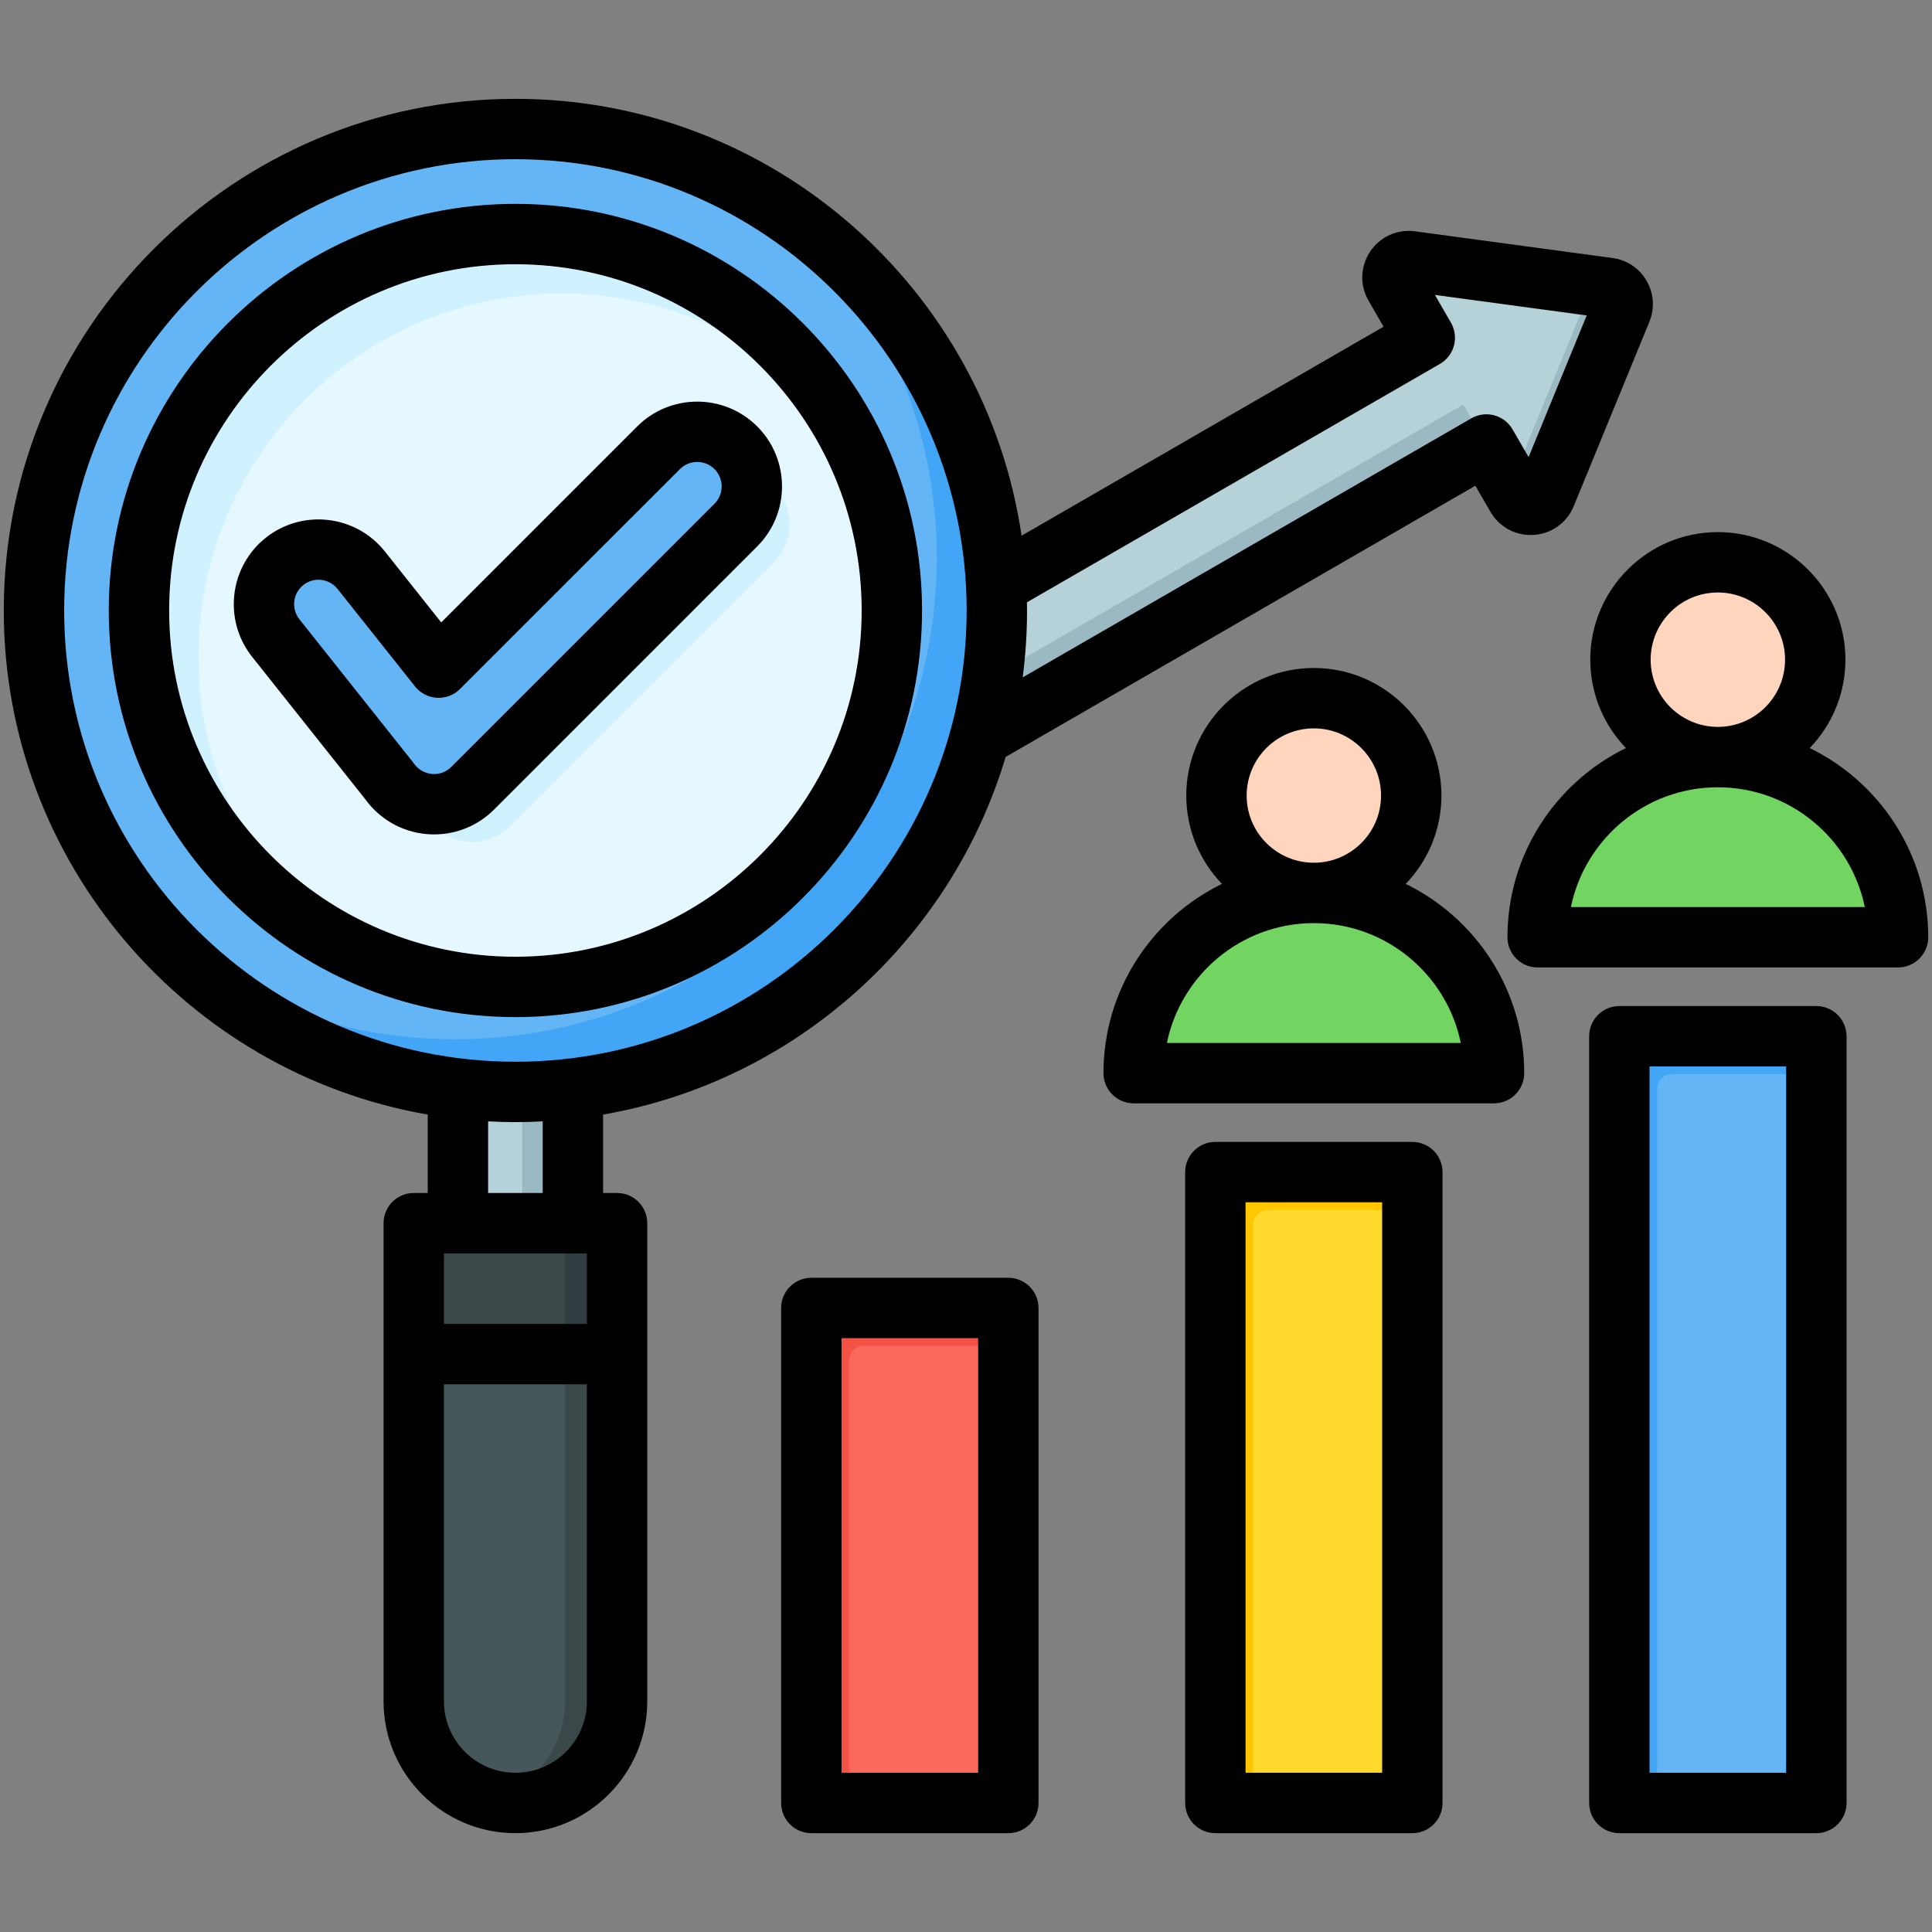 <svg id="Layer_1" enable-background="new 0 0 512 512" viewBox="0 0 512 512" xmlns="http://www.w3.org/2000/svg"><rect x="0" y="0" width="512" height="512" fill="#808080" stroke="none"/><g clip-rule="evenodd" fill-rule="evenodd"><g><g><path d="m219.013 346.623h44.205c2.2 0 4 1.8 4 4v123.179c0 2.2-1.8 4-4 4h-44.205c-2.201 0-4-1.8-4-4v-123.179c0-2.2 1.8-4 4-4z" fill="#fc685b"/><path d="m219.013 346.623h44.205c2.2 0 4 1.8 4 4v6h-38.205c-2.201 0-4 1.8-4 4v117.179h-6c-2.201 0-4-1.8-4-4v-123.179c0-2.2 1.8-4 4-4z" fill="#f35244"/><path d="m326.079 310.619h44.205c2.2 0 4 1.8 4 4v159.184c0 2.201-1.8 4-4 4h-44.205c-2.2 0-4-1.799-4-4v-159.184c0-2.201 1.8-4 4-4z" fill="#ffda2d"/><path d="m326.079 310.619h44.205c2.2 0 4 1.8 4 4v6h-38.205c-2.2 0-4 1.8-4 4v153.184h-6c-2.2 0-4-1.799-4-4v-159.184c0-2.201 1.8-4 4-4z" fill="#ffc700"/><path d="m433.145 274.615h44.205c2.2 0 4 1.799 4 4v195.188c0 2.2-1.8 4-4 4h-44.205c-2.2 0-4-1.8-4-4v-195.189c0-2.2 1.8-3.999 4-3.999z" fill="#64b5f6"/><path d="m433.145 274.615h44.205c2.2 0 4 1.799 4 4v6h-38.205c-2.2 0-4 1.799-4 4v189.188h-6c-2.2 0-4-1.8-4-4v-195.189c0-2.2 1.8-3.999 4-3.999z" fill="#42a5f5"/></g><g><path d="m502.867 244.807c-1.846-24.608-22.559-44.172-47.619-44.172s-45.773 19.564-47.619 44.172c-.146 1.944 1.372 3.58 3.322 3.58h88.594c1.949 0 3.467-1.635 3.322-3.58z" fill="#72d561"/><path d="m502.867 244.807c-1.846-24.608-22.559-44.172-47.619-44.172-1.126 0-2.242.041-3.35.118 23.533 1.651 42.506 20.551 44.27 44.053.146 1.945-1.372 3.58-3.322 3.58h6.699c1.949.001 3.467-1.634 3.322-3.579z" fill="#3cbe52"/><path d="m455.248 200.635c14.215 0 25.809-11.594 25.809-25.809s-11.594-25.808-25.809-25.808-25.809 11.594-25.809 25.808c0 14.215 11.594 25.809 25.809 25.809z" fill="#ffd6bd"/><path d="m455.248 149.018c14.254 0 25.809 11.555 25.809 25.809s-11.555 25.809-25.809 25.809c-.958 0-1.904-.054-2.835-.156 12.919-1.412 22.973-12.358 22.973-25.653s-10.054-24.241-22.973-25.653c.931-.102 1.876-.156 2.835-.156z" fill="#f9c6aa"/></g><g><path d="m395.801 280.812c-1.846-24.608-22.559-44.172-47.619-44.172s-45.773 19.564-47.619 44.172c-.146 1.944 1.372 3.58 3.322 3.58h88.594c1.949 0 3.467-1.636 3.322-3.58z" fill="#72d561"/><path d="m395.801 280.812c-1.846-24.608-22.559-44.172-47.619-44.172-1.126 0-2.242.041-3.35.118 23.533 1.651 42.506 20.551 44.27 44.054.146 1.945-1.372 3.58-3.322 3.58h6.699c1.949 0 3.467-1.636 3.322-3.58z" fill="#3cbe52"/><path d="m348.182 236.639c14.215 0 25.809-11.594 25.809-25.809s-11.594-25.808-25.809-25.808-25.809 11.594-25.809 25.808c0 14.216 11.594 25.809 25.809 25.809z" fill="#ffd6bd"/><path d="m348.182 185.022c14.254 0 25.809 11.555 25.809 25.809s-11.555 25.809-25.809 25.809c-.958 0-1.904-.054-2.836-.156 12.919-1.412 22.973-12.358 22.973-25.653s-10.054-24.241-22.973-25.653c.932-.102 1.877-.156 2.836-.156z" fill="#f9c6aa"/></g><g><path d="m377.586 89.516-7.978-13.819c-1.766-3.056.676-6.961 4.335-6.466l52.324 7.07c2.816.381 4.509 3.313 3.431 5.942l-20.04 48.849c-1.401 3.417-6.004 3.579-7.768.52l-7.978-13.818-186.381 107.608c-2.71 1.565-6.197.631-7.762-2.079l-10.645-18.438c-1.565-2.71-.629-6.197 2.08-7.762z" fill="#b4d2d7"/><path d="m421.918 75.713 4.348.588c2.816.381 4.509 3.313 3.431 5.942l-20.04 48.849c-1.401 3.417-6.004 3.579-7.768.52l-7.978-13.818-186.38 107.608c-2.71 1.565-6.197.631-7.762-2.079l-6.11-10.582c1.567 2.705 5.05 3.635 7.758 2.072l186.382-107.608 7.978 13.818c1.763 3.058 6.366 2.896 7.768-.521z" fill="#9bb9c3"/></g><g><path d="m151.818 337.186-30.464-1.01-.001-59.523 30.465-1.097z" fill="#b4d2d7"/><path d="m151.818 337.186-30.464-1.01v-.32l17.046.565v-60.382l13.418-.483z" fill="#9bb9c3"/><ellipse cx="136.587" cy="161.782" fill="#64b5f6" rx="127.585" ry="127.585" transform="matrix(.707 -.707 .707 .707 -74.392 143.967)"/><path d="m212.359 59.132c31.429 23.238 51.813 60.562 51.813 102.65 0 70.464-57.122 127.585-127.585 127.585-35.991 0-68.496-14.909-91.692-38.88 21.189 15.667 47.397 24.936 75.773 24.936 70.464 0 127.585-57.121 127.585-127.585 0-34.472-13.677-65.746-35.894-88.706z" fill="#42a5f5"/><ellipse cx="136.587" cy="161.782" fill="#e6f8ff" rx="96.285" ry="96.284" transform="matrix(.936 -.353 .353 .936 -48.283 58.571)"/><path d="m136.587 65.498c29.719 0 56.29 13.468 73.953 34.631-16.703-13.94-38.197-22.332-61.654-22.332-53.177 0-96.284 43.109-96.284 96.285 0 23.457 8.391 44.952 22.332 61.654-21.162-17.662-34.63-44.233-34.63-73.953-.001-53.177 43.106-96.285 96.283-96.285z" fill="#d0f1ff"/><path d="m112.104 324.147h48.963c1.355 0 2.46 1.106 2.46 2.46v124.246c0 14.818-12.125 26.942-26.942 26.942-14.817 0-26.942-12.124-26.942-26.942v-124.246c.001-1.354 1.107-2.46 2.461-2.46z" fill="#465759"/><path d="m147.298 324.147h13.769c1.355 0 2.46 1.106 2.46 2.459v124.247c0 14.817-12.122 26.941-26.942 26.941-2.378 0-4.685-.314-6.885-.899 11.512-3.062 20.058-13.603 20.058-26.043v-124.246c.001-1.353-1.105-2.459-2.46-2.459z" fill="#3a484a"/><path d="m161.068 324.147c1.355 0 2.46 1.106 2.46 2.459v32.242h-53.884v-32.242c0-1.353 1.106-2.459 2.46-2.459z" fill="#3a484a"/><path d="m161.068 324.147c1.355 0 2.46 1.106 2.46 2.459v32.242h-13.769v-32.242c0-1.353-1.106-2.459-2.461-2.459z" fill="#313d40"/><path d="m174.525 118.665c5.656-5.656 14.827-5.656 20.484 0 5.656 5.656 5.656 14.827 0 20.483l-69.737 69.737c-6.406 6.406-16.989 5.399-22.13-1.964l-30.059-37.826c-4.969-6.25-3.93-15.345 2.32-20.314s15.345-3.93 20.314 2.32l20.533 25.84z" fill="#64b5f6"/><path d="m184.525 128.665c5.656-5.656 14.827-5.656 20.484 0 5.656 5.656 5.656 14.827 0 20.484l-69.737 69.737c-6.406 6.406-16.989 5.399-22.13-1.964l-30.058-37.826c-4.969-6.25-3.93-15.345 2.32-20.314s15.345-3.93 20.314 2.32l20.533 25.84z" fill="#d0f1ff"/><path d="m174.525 118.665c5.656-5.656 14.827-5.656 20.484 0 5.656 5.656 5.656 14.827 0 20.483l-69.737 69.737c-6.406 6.406-16.989 5.399-22.13-1.964l-30.059-37.826c-4.969-6.25-3.93-15.345 2.32-20.314s15.345-3.93 20.314 2.32l20.533 25.84z" fill="#64b5f6"/></g></g><path d="m473.35 469.803h-36.204v-187.19h36.204zm7.999-203.189h-52.203c-4.418 0-8.001 3.58-8.001 7.999v203.189c0 4.424 3.583 8.004 8.001 8.004h52.203c4.419 0 8.004-3.58 8.004-8.004v-203.189c-.001-4.419-3.585-7.999-8.004-7.999zm-65.044-26.232c3.712-18.097 19.763-31.746 38.944-31.746s35.231 13.649 38.943 31.746zm38.941-83.368c9.822 0 17.811 7.99 17.811 17.809 0 9.82-7.989 17.809-17.811 17.809-9.818 0-17.808-7.989-17.808-17.809 0-9.819 7.991-17.809 17.808-17.809zm24.353 41.231c5.848-6.079 9.456-14.333 9.456-23.422 0-18.639-15.168-33.807-33.809-33.807s-33.807 15.168-33.807 33.807c0 9.089 3.607 17.342 9.458 23.422-18.575 9.046-31.403 28.129-31.403 50.14 0 4.419 3.582 7.999 8 7.999h95.503c4.419 0 8.004-3.58 8.004-7.999 0-22.011-12.829-41.094-31.402-50.14zm-113.314 271.558h-36.206v-151.19h36.206zm7.999-167.188h-52.204c-4.42 0-8 3.589-8 7.999v167.188c0 4.424 3.579 8.004 8 8.004h52.205c4.418 0 7.999-3.58 7.999-8.004v-167.188c0-4.41-3.582-7.999-8-7.999zm-65.046-26.219c3.712-18.102 19.764-31.76 38.944-31.76 19.179 0 35.232 13.659 38.944 31.76zm38.944-83.372c9.82 0 17.808 7.99 17.808 17.809 0 9.82-7.988 17.8-17.808 17.8-9.819 0-17.808-7.98-17.808-17.8 0-9.819 7.988-17.809 17.808-17.809zm24.35 41.217c18.573 9.065 31.401 28.133 31.401 50.154 0 4.41-3.581 7.999-7.999 7.999h-95.504c-4.418 0-8.001-3.589-8.001-7.999 0-22.021 12.83-41.09 31.403-50.154-5.849-6.08-9.458-14.329-9.458-23.408 0-18.648 15.168-33.812 33.809-33.812s33.809 15.163 33.809 33.812c-.001 9.079-3.61 17.328-9.46 23.408zm-113.314 235.562h-36.205v-115.18h36.205zm8-131.178h-52.205c-4.418 0-8.001 3.58-8.001 7.999v131.178c0 4.424 3.583 8.004 8.001 8.004h52.205c4.418 0 8-3.58 8-8.004v-131.178c-.001-4.419-3.583-7.999-8-7.999zm-77.866-205.132-69.739 69.732c-1.859 1.858-4.02 1.976-5.14 1.877-1.927-.17-3.668-1.179-4.773-2.759-.094-.141-.193-.269-.297-.401l-30.058-37.831c-2.216-2.778-1.752-6.858 1.036-9.07 1.184-.939 2.603-1.401 4.012-1.401 1.902 0 3.788.83 5.059 2.434l20.533 25.837c1.419 1.792 3.532 2.882 5.809 3.009 2.273.132 4.499-.708 6.111-2.33l58.277-58.267c2.528-2.533 6.642-2.533 9.169 0 2.529 2.52 2.529 6.642.001 9.17zm11.314-20.488c-8.768-8.763-23.031-8.763-31.797 0l-51.936 51.938-14.954-18.819c-7.707-9.688-21.861-11.31-31.554-3.608-9.693 7.707-11.31 21.856-3.605 31.558l29.922 37.651c3.828 5.348 9.764 8.74 16.329 9.32.663.052 1.325.08 1.986.08 5.934 0 11.631-2.339 15.872-6.579l69.741-69.742c8.761-8.769 8.761-23.031-.004-31.799zm-64.08 140.54c50.598 0 91.762-41.16 91.764-91.763 0-50.598-41.166-91.758-91.764-91.758-50.597 0-91.761 41.16-91.761 91.758 0 50.603 41.164 91.763 91.761 91.763zm107.763-91.763c0-59.418-48.342-107.756-107.763-107.756-59.42 0-107.762 48.339-107.762 107.756 0 59.422 48.342 107.761 107.762 107.761 59.421 0 107.763-48.339 107.763-107.761zm-107.762 308.021c-10.444 0-18.941-8.499-18.941-18.941v-84.009h37.885v84.009c0 10.442-8.498 18.941-18.944 18.941zm18.944-118.948h-37.885v-18.701h37.885zm-26.175-53.683c2.396.132 4.805.203 7.231.203s4.838-.071 7.233-.203v18.984h-14.464zm-112.356-135.39c0 65.94 53.646 119.59 119.587 119.59 65.94 0 119.585-53.649 119.585-119.59s-53.646-119.59-119.585-119.59c-65.941 0-119.587 53.65-119.587 119.59zm364.586-65.337c3.826-2.212 5.138-7.103 2.929-10.933l-4.248-7.358 40.23 5.438-15.407 37.562-4.249-7.362c-2.209-3.83-7.103-5.127-10.927-2.929l-118.898 68.652c.76-5.811 1.159-11.725 1.159-17.734 0-.722-.017-1.439-.028-2.16zm-218.056 219.711h-3.71v-20.78c50.878-8.829 92.118-46.103 106.686-94.782l124.478-71.869 3.978 6.876c2.369 4.113 6.793 6.471 11.535 6.15 4.715-.307 8.762-3.236 10.564-7.627l20.039-48.852c1.461-3.561 1.196-7.509-.73-10.848-1.923-3.33-5.216-5.542-9.031-6.051l-52.324-7.07c-4.702-.642-9.26 1.41-11.889 5.329-2.649 3.948-2.819 8.961-.446 13.06l3.978 6.891-95.935 55.39c-9.615-65.412-66.1-115.779-134.135-115.779-74.763 0-135.588 60.828-135.588 135.588 0 66.841 48.624 122.542 112.356 133.593l.002 20.78h-3.713c-4.418 0-7.999 3.58-7.999 7.999v126.707c0 19.262 15.675 34.944 34.942 34.944s34.942-15.682 34.942-34.944v-126.706c-.001-4.419-3.58-7.999-8-7.999z"/></g></svg>